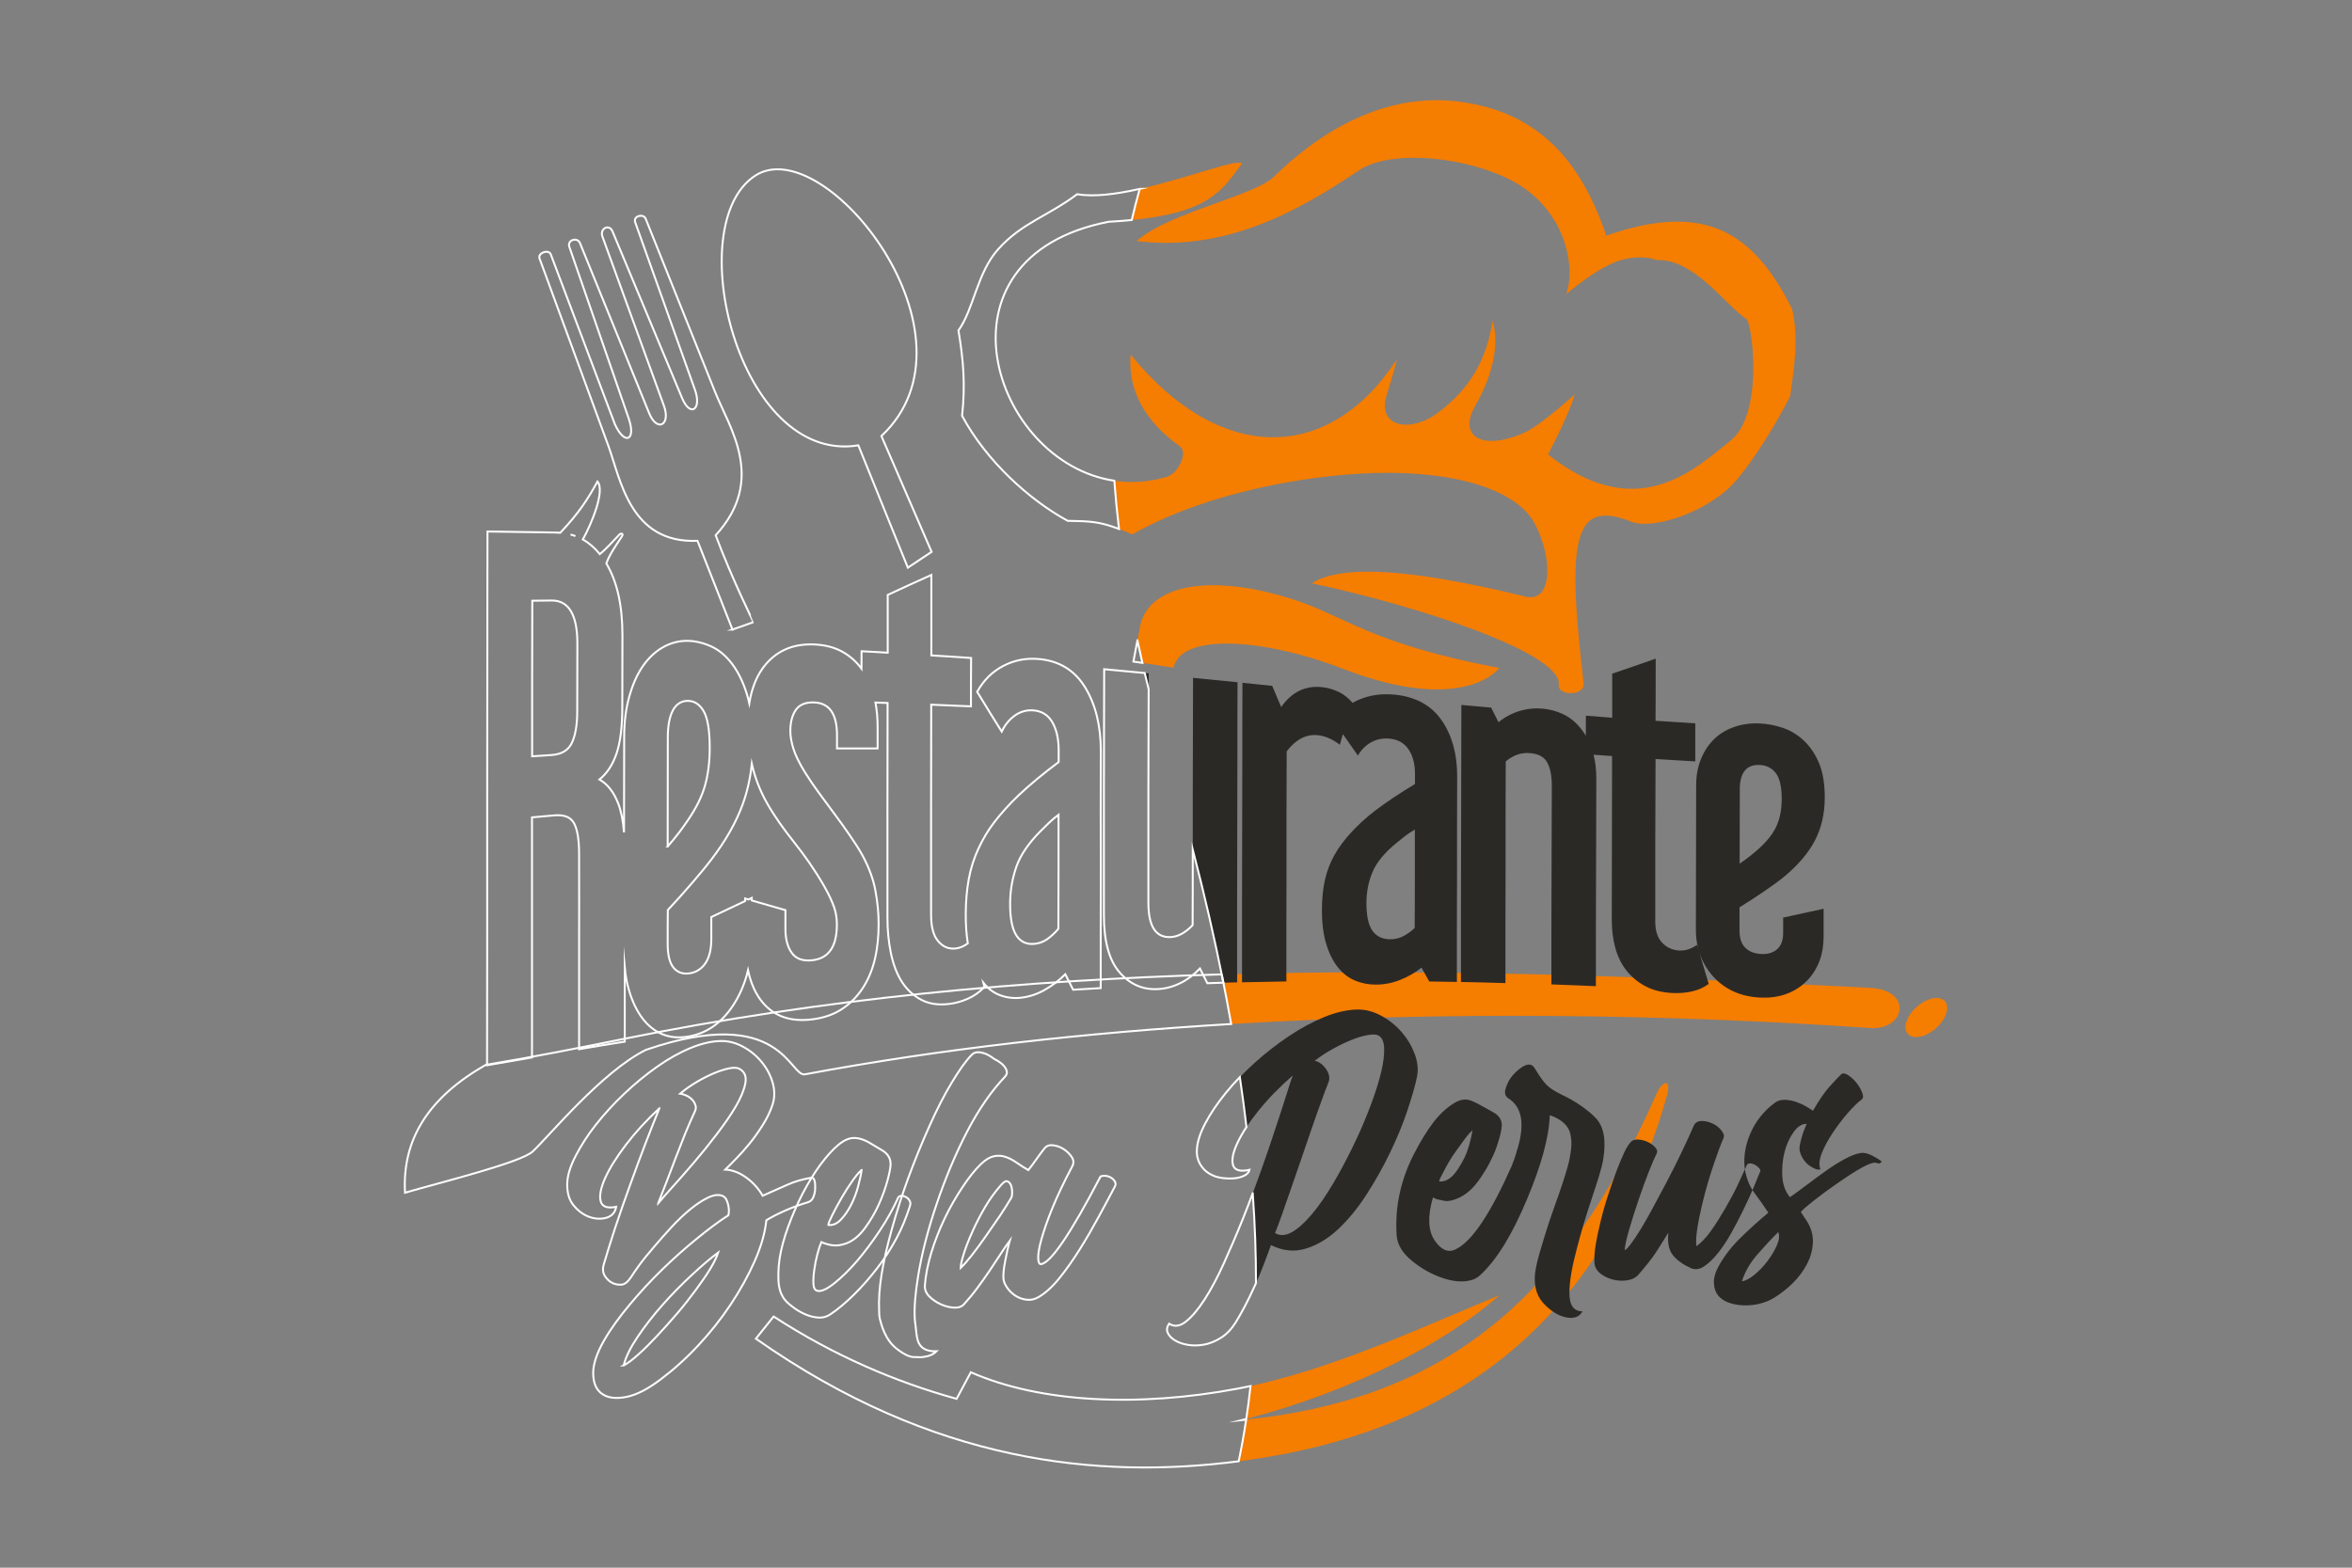 <?xml version="1.0" encoding="UTF-8"?>
<!DOCTYPE svg PUBLIC "-//W3C//DTD SVG 1.1//EN" "http://www.w3.org/Graphics/SVG/1.1/DTD/svg11.dtd">
<!-- Creator: CorelDRAW -->
<svg xmlns="http://www.w3.org/2000/svg" xml:space="preserve" width="1200px" height="800px" version="1.1" style="shape-rendering:geometricPrecision; text-rendering:geometricPrecision; image-rendering:optimizeQuality; fill-rule:evenodd; clip-rule:evenodd"
viewBox="0 0 1200 800"
 xmlns:xlink="http://www.w3.org/1999/xlink"
 xmlns:xodm="http://www.corel.com/coreldraw/odm/2003">
 <rect x="0" y="0" width="1200" height="800" fill="#808080" stroke="none"/>
 <defs>
  <style type="text/css">
   <![CDATA[
    .str0 {stroke:#FEFEFE;stroke-miterlimit:22.926}
    .fil0 {fill:none}
    .fil4 {fill:none;fill-rule:nonzero}
    .fil3 {fill:#2B2926}
    .fil1 {fill:#F57D00}
    .fil2 {fill:#2B2926;fill-rule:nonzero}
   ]]>
  </style>
 </defs>
 <g id="Camada_x0020_1">
  <path class="fil0" d="M626.88 0c-56.573,78.998 -84.468,206.616 -31.774,385.033 58.082,196.659 56.068,327.921 20.456,414.967l584.438 0 0 -800 -475.809 0 -97.311 0z"/>
  <path class="fil0" d="M0 0l626.88 0c-56.573,78.998 -84.468,206.616 -31.774,385.033 58.082,196.659 56.068,327.921 20.456,414.967l-43.758 0 -571.804 0 0 -800z"/>
  <g id="_1744235997856">
   <path class="fil1" d="M598.756 340.721c3.852,-18.186 47.245,-14.61 86.005,0.424 51.902,20.131 74.414,6.908 80.129,-0.27 -66.695,-12.706 -78.779,-26.731 -105.873,-35.257 -42.962,-13.52 -74.505,-6.913 -77.665,15.623 -0.381,2.051 -0.724,3.891 -1.031,5.531 0.805,3.815 1.651,7.658 2.534,11.526l15.901 2.423zm162.757 -176.938c-3.025,19.657 -11.481,34.175 -26.68,45.913 -14.473,11.695 -32.024,8.462 -27.567,-7.247 1.962,-6.911 4.161,-13.438 5.462,-19.148 -34.862,53.562 -90.557,53.431 -135.888,-2.375 -1.52,18.604 7.666,34.41 25.256,46.962 4.033,2.878 -0.7,13.64 -6.875,15.462 -9.259,2.732 -18.234,3.223 -26.689,1.972 0.599,8.058 1.391,16.263 2.379,24.612 2.028,0.769 4.278,1.688 6.851,2.79 30.784,-17.829 76.691,-28.742 116.269,-31.031 43.1,-2.492 76.015,6.515 87.409,22.884 10.443,16.202 12.385,45.065 -4.612,39.498 -58.264,-14.12 -92.585,-15.937 -107.574,-6.42 55.269,11.746 128.854,36.026 125.975,52.124 -0.01,5.432 13.169,5.42 12.781,-0.896 -8.971,-75.48 -4.85,-94.223 24.485,-82.592 10.737,4.257 40.166,-5.106 54.002,-21.913 10.857,-13.19 20.283,-29.578 26.868,-42.196 1.797,-13.777 4.617,-28.89 0.971,-44.521 -19.86,-39.47 -44.488,-54.89 -94.819,-37.42 -13.459,-39.946 -36.049,-63.099 -74.382,-68.288 -30.783,-4.167 -63.514,7.354 -95.338,38.351 -9.953,9.695 -53.168,18.006 -69.95,32.68 45.17,5.65 82.404,-15.07 113.434,-36.014 18.167,-12.261 63.132,-5.746 84.125,8.88 22.54,15.704 26.297,42.238 21.629,54.296 9.435,-7.806 19.627,-15.024 28.178,-17.455 8.679,-2.468 15.863,-1.017 17.732,0.03 19.33,-0.998 35.32,22.995 46.41,30.367 3.359,6.488 7.684,48.701 -8.221,61.588 -19.745,15.997 -48.475,42.694 -93.325,7.254 10.739,-20.541 13.328,-29.506 13.616,-30.624 -13.378,11.859 -20.122,16.398 -23.615,18.479 -22.434,11.042 -36.987,3.664 -26.726,-13.449 9.272,-16.3 11.76,-32.026 8.429,-42.553zm-184.087 -51.496c39.475,-3.862 45.795,-14.793 56.2,-28.773 -1.716,-2.907 -27.48,7.365 -52.141,12.888 -1.454,5.189 -2.809,10.483 -4.059,15.885z"/>
   <path class="fil1" d="M631.984 745.704c2.054,-0.265 4.099,-0.541 6.132,-0.834 94.977,-13.654 177.356,-62.987 212.282,-185.391 2.71,-9.497 -2.32,-7.922 -5.075,-1.671 -48.392,109.82 -112.353,156.354 -209.521,166.636 -1.102,7.298 -2.374,14.386 -3.818,21.26zm3.869 -21.598c54.095,-14.141 101.248,-38.648 128.901,-62.796 0.327,-0.286 0.294,-0.366 -0.084,-0.211 -35.372,14.512 -82.136,36.613 -126.648,46.21 -0.623,5.721 -1.347,11.32 -2.169,16.797z"/>
   <path class="fil1" d="M953.265 524.54c19.037,1.815 22.96,-19.252 1.075,-20.426 -109.949,-5.677 -220.338,-10.085 -331.002,-6.884 1.746,8.6 3.348,17.039 4.821,25.333 112.334,-6.726 225.45,-4.834 325.106,1.977z"/>
   <path class="fil1" d="M979.398 512.612c-5.56,4.115 -8.528,10.426 -6.63,14.094 1.899,3.669 7.944,3.307 13.503,-0.808 5.559,-4.115 8.527,-10.425 6.629,-14.094 -1.898,-3.67 -7.944,-3.307 -13.502,0.808z"/>
   <path class="fil2" d="M909.842 447.728c7.335,-6.007 12.657,-12.256 15.997,-18.544 3.368,-6.34 5.161,-13.757 5.161,-22.258 0,-6.906 -0.926,-12.694 -2.875,-17.389 -1.958,-4.714 -4.575,-8.552 -7.741,-11.555 -3.1,-2.94 -6.704,-5.158 -10.69,-6.521 -3.902,-1.333 -7.888,-2.103 -11.868,-2.283 -4.498,-0.204 -8.695,0.344 -12.606,1.65 -3.829,1.279 -7.33,3.214 -10.248,5.943 -2.906,2.718 -5.229,6.083 -6.93,10.07 -1.69,3.964 -2.653,8.529 -2.653,13.592 0,12.326 -0.074,24.679 -0.074,36.977 0,12.271 -0.023,24.597 -0.074,36.895 -0.022,5.227 0.917,9.895 2.58,14.004 1.655,4.09 4.015,7.688 6.93,10.731 2.909,3.037 6.335,5.434 10.173,7.098 3.902,1.691 8.109,2.658 12.607,2.917 4.569,0.263 8.843,-0.204 12.753,-1.459 3.978,-1.276 7.446,-3.274 10.468,-5.998 3.023,-2.723 5.387,-6.079 7.078,-9.987 1.7,-3.932 2.542,-8.529 2.58,-13.756 0.034,-4.705 0,-9.383 0,-14.114 -6.93,1.54 -13.859,2.999 -20.642,4.511 0,2.614 0,5.228 0,7.814 0,3.88 -1.099,6.666 -3.17,8.419 -2.057,1.741 -4.792,2.545 -8.183,2.339 -3.392,-0.207 -6.001,-1.235 -8.036,-3.247 -1.945,-1.923 -2.874,-4.869 -2.874,-8.749 0,-3.934 0,-7.868 0,-11.831 4.423,-2.696 8.526,-5.373 12.237,-7.923 3.736,-2.567 7.188,-4.962 10.1,-7.346zm-87.285 -81.467c-4.497,-0.357 -8.994,-0.715 -13.417,-1.045 -0.039,3.401 -0.057,6.809 -0.066,10.214 -0.858,-1.448 -1.799,-2.79 -2.809,-4.024 -2.39,-2.919 -5.252,-5.246 -8.552,-6.851 -3.261,-1.586 -6.78,-2.585 -10.468,-2.916 -3.979,-0.356 -7.962,0.003 -11.943,1.184 -3.906,1.157 -7.519,3.108 -10.763,5.722 -1.254,-2.476 -2.507,-4.925 -3.76,-7.456 -5.087,-0.468 -10.173,-0.908 -15.186,-1.348 0,11.803 -0.074,23.606 -0.074,35.382 0,11.748 -0.074,23.551 -0.074,35.327 0,11.775 -0.037,23.551 -0.074,35.326 -0.036,11.775 0,23.552 0,35.327 7.594,0.138 15.113,0.33 22.707,0.578 0,-9.437 0,-18.874 0,-28.284 0,-9.409 0.073,-18.846 0.073,-28.283 0,-9.382 -0.036,-18.819 0,-28.256 0.037,-9.41 0.074,-18.846 0.074,-28.284 3.833,-3.219 7.888,-4.622 12.311,-4.264 4.423,0.358 7.373,1.981 8.92,4.897 1.548,2.916 2.286,6.796 2.286,11.638 0,8.475 -0.074,16.949 -0.074,25.422 0,8.447 -0.037,16.921 -0.074,25.34 -0.036,8.446 -0.037,16.921 -0.073,25.367 -0.037,8.474 0,16.92 0,25.367 7.519,0.248 15.112,0.606 22.705,0.908 0,-8.832 -0.036,-17.691 0,-26.522 0.037,-8.832 0.038,-17.664 0.074,-26.523 0.037,-8.804 0.037,-17.636 0.074,-26.467 0.036,-8.832 0.074,-17.691 0.074,-26.551 0,-4.4 -0.483,-8.414 -1.4,-12.03 3.128,0.23 6.282,0.455 9.435,0.667 0,13.922 -0.037,27.843 -0.074,41.71 -0.036,13.893 -0.073,27.761 -0.073,41.655 0,4.953 0.514,9.677 1.695,14.142 1.178,4.45 3.023,8.364 5.603,11.693 2.58,3.329 5.813,6.073 9.657,8.143 3.971,2.139 8.552,3.306 14.007,3.577 3.391,0.169 6.708,-0.085 9.879,-0.797 3.316,-0.746 6.119,-2.009 8.625,-3.852 -1.99,-6.604 -3.981,-13.262 -5.971,-19.92 -2.949,2.064 -5.971,3.053 -8.994,2.889 -3.538,-0.192 -6.495,-1.535 -8.847,-4.045 -2.365,-2.524 -3.464,-6.107 -3.464,-10.73 0,-13.811 -0.037,-27.623 0,-41.434 0.036,-13.812 0.073,-27.679 0.147,-41.517 6.709,0.385 13.491,0.825 20.273,1.21 0,-6.466 0,-12.931 0,-19.424 -6.782,-0.441 -13.564,-0.881 -20.273,-1.293 0.074,-10.566 0.074,-21.13 0.074,-31.723 -7.446,2.641 -14.818,5.172 -22.19,7.676 0,7.511 0,14.995 0,22.478zm-137.395 8.373c2.554,3.664 5.114,7.313 7.647,10.942 1.622,-2.862 3.828,-5.129 6.635,-6.714 2.795,-1.578 5.971,-2.224 9.289,-1.953 4.422,0.361 7.66,2.206 9.878,5.447 2.205,3.224 3.317,7.429 3.317,12.602 0,1.705 0,3.439 0,5.145 -3.98,2.393 -7.662,4.712 -11.058,6.988 -3.459,2.318 -6.579,4.517 -9.51,6.768 -4.735,3.637 -8.673,7.37 -11.942,10.895 -3.365,3.629 -6.215,7.389 -8.478,11.391 -2.234,3.949 -3.902,8.228 -4.939,12.82 -1.027,4.542 -1.517,9.603 -1.549,15.078 -0.041,7.099 0.77,13.109 2.286,17.966 1.506,4.828 3.56,8.818 6.045,11.858 2.529,3.096 5.455,5.254 8.846,6.631 3.318,1.347 6.782,1.953 10.321,1.953 4.276,0 8.408,-0.814 12.385,-2.394 4.059,-1.611 7.741,-3.686 10.911,-6.273 1.327,2.394 2.654,4.733 3.98,7.071 4.645,0.083 9.363,0.166 14.082,0.221 0,-8.75 0,-17.499 0,-26.221 0,-8.749 0.037,-17.525 0.073,-26.247 0.037,-8.721 0,-17.47 0,-26.22 0,-8.749 0.074,-17.498 0.074,-26.248 0,-11.28 -2.557,-20.737 -7.815,-28.42 -5.285,-7.724 -13.269,-12.165 -24.032,-13.234 -6.413,-0.637 -12.456,0.147 -18.062,2.476 -1.252,0.52 -2.454,1.113 -3.602,1.774l0.064 -0.206c-2.212,-2.476 -4.577,-4.336 -7.225,-5.557 -2.659,-1.227 -5.456,-2.039 -8.404,-2.339 -8.404,-0.855 -15.408,2.531 -20.716,10.18 -1.548,-3.577 -3.022,-7.209 -4.571,-10.813 -5.086,-0.522 -10.173,-1.073 -15.186,-1.568 -0.074,12.738 -0.074,25.505 -0.074,38.216 0,12.738 -0.073,25.504 -0.073,38.215 0,12.739 -0.037,25.477 -0.074,38.189 -0.037,12.738 0,25.477 0,38.215 7.519,-0.165 15.039,-0.303 22.632,-0.44 0,-9.767 0,-19.562 0,-29.357 0,-9.767 0.074,-19.561 0.074,-29.356 0,-9.74 -0.036,-19.535 0,-29.301 0.037,-9.795 0.073,-19.59 0.073,-29.384 4.571,-5.999 9.807,-8.796 15.629,-8.282 3.836,0.338 7.667,1.981 11.5,4.898 0.519,-1.803 1.042,-3.608 1.569,-5.412zm-53.762 -26.476c-7.594,-0.798 -15.187,-1.541 -22.706,-2.256 0,10.538 -0.038,21.047 -0.074,31.557 -0.037,10.538 -0.037,21.075 -0.074,31.558 -0.028,8.136 -0.013,16.306 -0.004,24.444 6.136,23.689 11.331,46.342 15.641,68.006 2.327,-0.065 4.661,-0.121 6.995,-0.171 0,-12.739 -0.036,-25.505 0,-38.271 0.037,-12.739 0.074,-25.504 0.074,-38.271 0,-12.738 0.074,-25.532 0.074,-38.271 0,-12.765 0,-25.559 0.074,-38.325zm-45.346 3.589c0.005,-2.702 0.007,-5.403 0.007,-8.101l-2.015 -0.197c0.649,2.753 1.318,5.518 2.008,8.298zm301.524 88.992c0,-12.683 0.074,-25.394 0.074,-38.105 0,-4.017 0.825,-7.171 2.507,-9.3 1.708,-2.162 4.276,-3.122 7.667,-2.971 3.391,0.151 6.045,1.486 8.109,4.044 2.064,2.559 3.096,7.016 3.096,13.289 0,5.063 -0.785,9.531 -2.433,13.371 -1.669,3.891 -4.497,7.594 -8.477,11.308 -1.327,1.239 -2.87,2.594 -4.645,4.017 -1.69,1.355 -3.686,2.834 -5.898,4.347zm-178.625 38.574c-3.758,-0.066 -6.746,-1.514 -8.772,-4.402 -2.029,-2.891 -3.023,-7.594 -3.023,-14.115 0,-5.557 1.028,-10.842 3.096,-15.764 2.06,-4.9 6.111,-9.889 12.312,-14.94 1.466,-1.194 2.882,-2.303 4.276,-3.412 1.407,-1.119 3.17,-2.201 5.012,-3.356 0,8.364 0,16.755 0,25.092 0,8.363 0,16.755 -0.073,25.119 -1.843,1.816 -3.915,3.231 -5.972,4.292 -1.998,1.03 -4.349,1.529 -6.856,1.486z"/>
   <path class="fil3" d="M650.532 629.233c2.484,1.478 5.304,1.353 8.459,-0.374 3.155,-1.728 6.493,-4.722 10.138,-8.994 3.672,-4.305 7.409,-9.729 11.345,-16.427 3.919,-6.668 7.895,-14.221 11.883,-22.755 2.793,-5.977 5.195,-11.92 7.385,-17.779 2.174,-5.82 3.822,-11.161 4.968,-15.968 1.136,-4.769 1.611,-8.828 1.477,-12.179 -0.134,-3.331 -1.171,-5.557 -3.156,-6.454 -1.241,-0.561 -3.152,-0.48 -5.639,-0.021 -2.48,0.457 -5.242,1.3 -8.325,2.582 -3.025,1.257 -6.188,2.788 -9.466,4.621 -3.234,1.81 -6.243,3.81 -8.928,5.934 0.872,-0.042 1.807,0.34 2.886,1.082 1.07,0.736 2.019,1.683 2.82,2.769 0.81,1.1 1.378,2.281 1.678,3.519 0.305,1.261 0.186,2.45 -0.268,3.538 -1.023,2.451 -2.25,5.8 -3.76,10.015 -1.51,4.217 -3.188,8.836 -4.9,13.865 -1.712,5.027 -3.516,10.235 -5.371,15.656 -1.837,5.363 -3.616,10.496 -5.304,15.364 -1.668,4.813 -3.193,9.192 -4.565,13.075 -1.38,3.904 -2.484,6.87 -3.357,8.931zm9.064 -80.423c-6.848,5.954 -12.731,12.033 -17.657,18.174 -2.298,2.865 -4.29,5.587 -5.985,8.161 -0.974,-8.323 -2.098,-16.817 -3.379,-25.489 2.348,-2.43 4.842,-4.832 7.485,-7.217 5.566,-5.023 11.35,-9.549 17.387,-13.595 6.047,-4.053 12.079,-7.34 18.126,-9.806 6.105,-2.489 11.749,-3.791 16.985,-3.872 4.095,-0.063 8.127,0.994 12.152,3.165 3.964,2.138 7.427,4.892 10.338,8.244 2.93,3.373 5.137,7.029 6.647,11.034 1.511,4.009 2.026,7.842 1.342,11.429 -0.927,4.867 -2.685,10.702 -4.967,17.613 -2.283,6.911 -5.233,14.035 -8.795,21.423 -3.554,7.372 -7.586,14.553 -12.084,21.527 -4.498,6.974 -9.338,12.86 -14.502,17.696 -5.107,4.782 -10.551,8.04 -16.381,9.847 -5.784,1.794 -11.748,1.249 -17.857,-1.769 -1.275,3.56 -2.618,7.14 -4.028,10.784 -1.132,2.925 -2.348,5.798 -3.619,8.637 0.029,-14.603 -0.506,-29.872 -1.645,-45.841 1.38,-3.68 2.729,-7.374 4.056,-11.075 2.887,-8.057 5.377,-15.488 7.586,-22.214 2.222,-6.765 4.163,-12.533 5.639,-17.363 1.477,-4.829 2.551,-7.995 3.156,-9.493zm137.356 9.889c3.628,1.741 6.961,3.652 9.802,5.662 2.866,2.029 5.426,4.049 7.519,6.288 4.018,4.298 5.27,11.31 3.692,20.923 -0.369,2.254 -1.074,5.058 -2.081,8.39 -1.007,3.33 -2.265,7.186 -3.759,11.637 -1.393,4.148 -2.717,8.381 -4.028,12.658 -1.307,4.259 -2.445,8.63 -3.626,13.033 -2.443,9.109 -3.727,16.593 -3.759,22.401 -0.035,6.391 2.215,9.535 6.714,9.473 -1.545,2.831 -4.368,3.911 -8.393,3.102 -2.084,-0.419 -4.137,-1.286 -6.042,-2.519 -1.922,-1.245 -3.891,-2.856 -5.706,-4.893 -3.622,-4.062 -5.14,-9.888 -3.759,-17.342 0.903,-4.879 2.518,-9.963 4.162,-15.468 1.645,-5.507 3.561,-11.259 5.774,-17.363 2.821,-7.782 4.934,-14.252 6.377,-19.341 0.906,-3.197 1.412,-6.204 1.745,-9.057 0.337,-2.872 0.117,-5.392 -0.402,-7.66 -0.958,-4.188 -4.364,-7.413 -10.473,-9.557 -0.403,11.555 -4.433,25.792 -11.682,43.054 -7.387,17.59 -15.145,30.591 -23.899,38.661 -0.981,0.903 -1.738,1.384 -2.216,1.498 -0.13,0.032 -0.201,0.083 -0.201,0.23 -0.269,0.125 -0.47,0.228 -0.537,0.228 -0.135,0 -0.325,0.11 -0.605,0.209 -4.085,1.442 -9.168,1.328 -15.105,-0.625 -6.283,-2.066 -11.494,-5.187 -15.91,-8.765 -4.58,-3.709 -7.642,-8.016 -7.99,-13.24 -0.997,-15.01 2.37,-28.908 8.929,-41.597 3.31,-6.402 6.575,-11.766 9.869,-16.052 3.285,-4.27 6.766,-7.366 10.339,-9.617 2.807,-1.769 5.526,-2.444 8.257,-1.582 1.366,0.429 2.749,1.111 4.163,1.852 1.405,0.737 3.014,1.615 4.766,2.602 0.464,0.262 0.998,0.536 1.477,0.834 0.528,0.327 1.026,0.567 1.544,0.853 2.84,1.567 4.405,3.874 4.297,6.808 -0.093,2.504 -1.038,6.302 -2.752,11.222 -0.971,2.785 -2.238,5.359 -3.559,7.952 -1.298,2.549 -2.901,5.044 -4.565,7.536 -3.439,5.151 -7.337,8.675 -11.883,10.514 -2.504,1.013 -4.577,1.487 -6.512,1.145 -0.888,-0.157 -1.877,-0.458 -2.886,-0.604 -1.005,-0.145 -1.947,-0.541 -2.955,-1.124 -2.82,9.723 -2.441,16.919 0.739,21.735 3.13,4.74 6.682,6.638 10.607,4.851 8.573,-3.902 18.193,-18.591 29.136,-43.324 0,-0.063 0,-0.146 0,-0.208 0.672,-1.5 1.304,-3.219 1.88,-5.268 0.297,-1.054 0.508,-1.926 0.739,-2.519 0.239,-0.615 0.402,-1.041 0.402,-1.311 3.357,-12.076 1.694,-20.238 -4.967,-24.504 -1.597,-1.022 -2.159,-2.648 -1.477,-4.914 0.727,-2.418 1.83,-4.824 3.692,-6.911 2.171,-2.436 4.152,-3.957 5.841,-4.789 2.07,-1.02 3.901,-0.857 5.035,0.791 1.023,1.489 1.688,2.695 2.215,3.519 1.221,1.907 2.516,3.656 3.961,5.225 1.374,1.491 3.965,3.304 8.056,5.268zm-45.651 18.091c-0.873,0.708 -1.854,1.728 -2.887,3.019 -1.048,1.311 -2.245,3.024 -3.692,5.038 -1.306,1.817 -2.686,3.643 -3.894,5.496 -1.208,1.853 -2.265,3.736 -3.29,5.642 -2.13,3.965 -3.289,6.267 -3.289,6.912 2.819,0.292 5.648,-1.126 8.19,-4.351 1.152,-1.461 2.191,-3.179 3.223,-4.934 1.049,-1.784 2.004,-3.689 2.752,-5.726 0.796,-2.168 1.376,-4.151 1.813,-5.974 0.435,-1.82 0.806,-3.519 1.074,-5.122zm139.908 17.821c0.341,-0.698 0.939,-0.965 1.745,-0.916 0.872,0.054 1.679,0.291 2.484,0.729 0.806,0.437 1.458,0.995 2.015,1.624 0.585,0.662 0.826,1.173 0.671,1.561 -0.853,2.132 -1.989,4.924 -3.424,8.349 -1.452,3.466 -3.151,7.163 -5.102,11.158 -1.943,3.979 -3.957,7.935 -6.177,11.888 -2.21,3.937 -4.478,7.407 -6.848,10.368 -2.395,2.993 -4.746,5.277 -7.116,6.849 -2.396,1.592 -4.701,1.859 -6.847,0.875 -4.031,-1.848 -7.075,-4.04 -9.13,-6.621 -2.04,-2.561 -2.82,-6.391 -2.283,-11.429 -2.283,3.643 -4.364,7.037 -6.378,10.118 -2.013,3.081 -4.972,6.803 -8.794,11.18 -1.415,1.619 -3.291,2.618 -5.841,2.998 -2.484,0.369 -4.841,0.258 -7.318,-0.375 -2.491,-0.637 -4.655,-1.7 -6.512,-3.227 -1.836,-1.512 -2.759,-3.331 -2.886,-5.455 -0.142,-2.352 0.072,-5.444 0.671,-9.139 0.608,-3.758 1.512,-7.795 2.55,-12.117 1.042,-4.338 2.296,-8.741 3.76,-13.116 1.491,-4.453 2.851,-8.55 4.297,-12.367 1.441,-3.802 2.792,-7.007 4.028,-9.617 1.248,-2.637 2.443,-4.347 3.289,-5.205 0.899,-0.912 2.149,-1.343 3.894,-1.208 1.745,0.135 3.435,0.562 4.968,1.332 1.488,0.749 2.748,1.692 3.693,2.791 0.934,1.086 1.103,2.081 0.604,3.039 -0.978,1.875 -2.361,5.055 -4.095,9.493 -1.756,4.493 -3.488,9.287 -5.237,14.449 -1.742,5.143 -3.312,10.069 -4.699,14.843 -1.365,4.699 -2.149,8.245 -2.283,10.493 0.605,-0.145 1.668,-1.195 3.089,-3.081 1.465,-1.944 3.155,-4.476 5.102,-7.64 1.946,-3.165 4.036,-6.846 6.243,-10.972 2.224,-4.159 4.632,-8.578 7.049,-13.199 2.417,-4.622 4.838,-9.346 7.116,-14.136 2.286,-4.807 4.54,-9.539 6.513,-14.22 0.712,-1.69 2.014,-2.613 3.96,-2.664 1.947,-0.052 3.831,0.387 5.707,1.249 1.883,0.865 3.393,2.064 4.565,3.539 1.178,1.482 1.589,2.808 1.074,3.977 -1.432,3.246 -2.951,7.371 -4.699,12.491 -1.743,5.101 -3.386,10.422 -4.834,15.947 -1.438,5.488 -2.618,10.702 -3.491,15.593 -0.872,4.893 -1.142,8.619 -0.806,11.117 2.35,-1.665 4.896,-4.271 7.385,-7.765 2.479,-3.48 4.867,-7.286 7.184,-11.284 2.315,-3.996 4.485,-7.968 6.445,-12.054 1.934,-4.033 3.361,-7.504 4.699,-10.243zm58.004 -6.225c1.744,-0.283 3.755,0.155 5.975,1.312 2.211,1.153 3.894,2.165 4.901,3.081 -0.537,0.541 -0.876,0.824 -1.074,0.896 -0.205,0.073 -0.409,0.101 -0.672,0.02 -0.208,-0.064 -0.544,-0.16 -1.007,-0.292 -0.411,-0.117 -1.008,-0.13 -1.745,0.022 -1.881,0.388 -4.637,1.72 -8.258,3.914 -3.629,2.198 -7.362,4.715 -11.211,7.411 -3.939,2.758 -7.512,5.402 -10.809,7.995 -3.349,2.633 -5.505,4.517 -6.512,5.704 0.671,1.041 1.253,2.056 1.88,2.936 0.649,0.91 1.296,1.842 1.88,2.914 1.899,3.486 2.621,7.011 2.35,10.597 -0.267,3.514 -1.277,6.995 -3.089,10.368 -1.813,3.372 -4.156,6.585 -7.116,9.493 -3.014,2.962 -6.251,5.485 -9.601,7.537 -2.222,1.362 -4.764,2.404 -7.586,3.06 -2.817,0.655 -5.571,0.893 -8.19,0.77 -2.684,-0.126 -5.233,-0.592 -7.519,-1.457 -2.279,-0.862 -4.148,-2.104 -5.438,-3.872 -1.263,-1.731 -1.913,-3.894 -1.946,-6.391 -0.034,-2.5 0.802,-5.415 2.685,-8.745 2.884,-5.102 6.595,-9.831 11.211,-14.303 4.581,-4.438 9.197,-8.618 13.897,-12.533 -2.283,-3.351 -4.472,-6.598 -6.781,-9.638 -2.323,-3.06 -3.845,-6.45 -4.766,-10.244 -0.824,-3.388 -0.908,-6.824 -0.47,-10.326 0.435,-3.473 1.409,-6.85 2.752,-10.035 1.343,-3.185 3.13,-6.14 5.304,-8.868 2.19,-2.748 4.691,-5.092 7.452,-7.1 1.334,-0.969 2.954,-1.404 4.834,-1.374 1.879,0.031 3.757,0.363 5.639,0.999 1.81,0.612 3.549,1.37 5.102,2.27 1.535,0.89 2.82,1.665 3.692,2.31 3.223,-5.537 6.033,-9.669 8.527,-12.387 2.473,-2.694 4.379,-4.843 5.908,-6.224 0.823,-0.745 2.076,-0.513 3.558,0.457 1.472,0.965 2.897,2.262 4.229,3.914 1.285,1.595 2.221,3.293 2.887,4.976 0.677,1.712 0.598,2.866 -0.269,3.519 -1.952,1.47 -4.358,3.773 -7.116,6.953 -2.747,3.169 -5.276,6.536 -7.653,10.097 -2.389,3.579 -4.272,7.026 -5.572,10.368 -1.317,3.383 -1.545,6.1 -0.672,8.161 -0.604,0.271 -1.481,0.262 -2.551,-0.145 -1.011,-0.385 -2.071,-0.972 -3.155,-1.749 -1.065,-0.764 -2.01,-1.752 -2.887,-2.998 -0.868,-1.232 -1.49,-2.557 -1.88,-3.997 -0.281,-1.038 -0.268,-2.25 0,-3.623 0.269,-1.373 0.605,-2.769 1.008,-4.08 0.402,-1.311 0.777,-2.594 1.275,-3.769 0.508,-1.198 0.94,-2.103 1.141,-2.768 -2.35,-0.083 -4.582,1.278 -6.646,4.163 -2.032,2.84 -3.623,6.288 -4.632,10.244 -1.004,3.934 -1.375,8.058 -1.142,12.303 0.236,4.27 1.544,7.828 3.894,10.681 2.35,-1.624 5.112,-3.632 8.392,-6.101 3.164,-2.381 6.371,-4.777 9.6,-7.078 3.283,-2.341 6.448,-4.366 9.667,-6.121 3.158,-1.721 5.973,-2.844 8.325,-3.227zm-60.488 65.434c1.746,-0.166 3.837,-1.237 6.244,-3.185 2.426,-1.965 4.683,-4.322 6.713,-6.974 2.065,-2.698 3.692,-5.413 4.901,-8.203 1.208,-2.79 1.41,-5.017 0.671,-6.704 -3.894,3.872 -7.53,7.82 -10.943,11.763 -3.434,3.967 -5.975,8.411 -7.586,13.303z"/>
  </g>
  <g id="_1744236000256">
   <path class="fil0 str0" d="M373.714 321.276l-17.85 -45.294c-34.505,1.482 -39.254,-31.515 -45.504,-48.539l-35.078 -95.538c-1.063,-2.895 4.878,-4.945 5.784,-1.961l32.67 86.593c4.881,10.747 10.791,8.431 7.175,-2.569l-30.424 -87.966c-1.251,-3.619 4.116,-5.164 5.426,-1.941l35.27 86.749c4.061,9.991 11.139,6.132 7.562,-3.717l-31.381 -86.373c-1.494,-4.112 3.46,-6.66 5.132,-2.653l35.489 85.036c4.224,10.123 10.153,5.839 6.598,-4.132l-30.504 -85.549c-1.16,-3.255 4.239,-4.566 5.339,-1.822l35.486 88.573c7.318,18.267 26.165,44.62 0.231,72.985 8.433,22.444 19.311,44.307 19.296,44.312l-10.717 3.806zm207.771 -224.874c-1.454,5.189 -2.809,10.483 -4.059,15.885 -3.653,0.357 -7.583,0.655 -11.834,0.888 -93.118,18.141 -59.32,122.935 2.94,132.147 0.599,8.058 1.391,16.263 2.379,24.612 -10.202,-3.869 -14.751,-3.927 -26.192,-4.164 -19.491,-10.629 -41.419,-30.426 -53.86,-53.573 1.765,-16.114 0.611,-28.868 -1.853,-43.528 7.983,-11.274 9.461,-29.549 20.426,-41.667 12.124,-13.4 25.105,-16.592 40.131,-27.902 8.543,1.506 20.106,-0.051 31.922,-2.698zm-1.164 230.37c0.805,3.815 1.651,7.658 2.534,11.526l-4.588 -0.7c0.079,-0.395 0.729,-3.743 2.054,-10.826zm-117.132 -37.091l-25.257 -62.424c-61.199,10.024 -91.068,-113.233 -52.396,-137.755 35.359,-22.42 118.502,81.94 64.168,133.003l25.601 59.1 -12.116 8.076z"/>
   <path class="fil0 str0" d="M394.71 671.818c-3.019,3.774 -6.038,7.548 -9.057,11.322 90.759,63.728 174.904,71.767 246.331,62.564 1.444,-6.874 2.716,-13.962 3.818,-21.26l-0.021 0.003c-0.691,0.073 -1.387,0.143 -2.082,0.213 0.276,-0.069 0.553,-0.137 0.827,-0.207 0.443,-0.115 0.885,-0.231 1.327,-0.347 0.822,-5.477 1.546,-11.076 2.169,-16.797 -2.211,0.477 -4.416,0.923 -6.613,1.335 -50.723,9.521 -100.651,7.211 -136.094,-8.374l-7.256 13.561c-30.958,-8.564 -62.509,-21.954 -93.349,-42.013z"/>
   <path class="fil0 str0" d="M623.338 497.23c-101.344,2.931 -202.918,12.243 -304.597,32.821 -23.034,4.662 -46.824,9.397 -70.936,13.367 -28.559,16.309 -42.702,37.461 -41.166,65.232 18.709,-5.435 59.124,-15.419 65.12,-21.017 8.32,-7.77 35.416,-40.828 57.807,-51.889 69.403,-23.817 73.333,14.246 81.222,12.476 69.385,-13.023 143.208,-21.217 217.371,-25.657 -1.473,-8.294 -3.075,-16.733 -4.821,-25.333z"/>
   <path class="fil4 str0" d="M283.512 271.754c-11.647,-0.158 -23.295,-0.33 -34.796,-0.523 -0.073,22.726 -0.037,45.452 -0.073,68.15 -0.037,22.698 -0.037,45.397 -0.074,68.067 -0.037,22.699 0,45.397 0,68.095 0,22.699 -0.074,45.397 -0.074,68.068 7.52,-1.266 15.26,-2.614 22.928,-3.989 0,-20.415 -0.037,-40.83 0,-61.244 0.036,-20.416 0,-40.83 0,-61.272 3.759,-0.33 7.667,-0.688 11.426,-1.018 5.013,-0.44 8.325,0.911 10.026,4.016 1.689,3.085 2.558,8.227 2.58,15.408 0.051,16.645 0.037,33.318 0,49.963 -0.037,16.646 0,33.291 0,49.937 7.741,-1.376 15.482,-2.586 23.296,-3.852 0,-12.665 -0.023,-25.331 -0.015,-37.996 0.407,4.369 1.159,8.348 2.226,11.941 1.691,5.692 4.012,10.488 6.93,14.307 2.906,3.802 6.394,6.487 10.248,8.034 3.887,1.561 8.103,1.86 12.532,1.183 4.565,-0.699 8.908,-2.328 12.827,-4.98 3.97,-2.685 7.446,-6.356 10.395,-10.785 3.022,-4.54 5.386,-9.711 7.077,-15.545 0.244,-0.841 0.47,-1.697 0.677,-2.568 1.474,6.856 3.995,12.388 7.58,16.572 6.043,7.053 14.377,9.813 25.138,8.474 5.826,-0.724 11.041,-2.503 15.26,-5.31 4.258,-2.833 7.776,-6.408 10.542,-10.647 2.837,-4.345 4.87,-9.244 6.193,-14.802 1.33,-5.585 1.917,-11.556 1.917,-18.077 0,-5.144 -0.521,-10.756 -1.622,-16.783 -1.111,-6.079 -3.445,-12.324 -6.93,-18.626 -1.748,-3.162 -3.926,-6.398 -6.413,-10.042 -2.452,-3.592 -5.078,-7.243 -7.815,-10.895 -2.645,-3.529 -5.282,-7.118 -7.888,-10.703 -2.555,-3.514 -4.814,-6.81 -6.856,-10.097 -3.118,-5.022 -5.081,-9.197 -6.045,-12.409 -0.952,-3.171 -1.475,-6.08 -1.475,-8.776 0,-4.512 0.972,-8.136 2.802,-10.758 1.855,-2.66 4.866,-3.899 8.994,-3.824 8.035,0.145 12.017,5.722 12.017,16.783 0,2.256 0,4.484 0,6.713 6.855,-0.028 13.785,-0.028 20.715,0 0,-3.659 0,-7.319 0,-10.978 0,-4.354 -0.363,-8.492 -1.095,-12.453 2.051,0.064 4.116,0.134 6.182,0.21 0,18.241 -0.037,36.51 -0.074,54.724 -0.037,18.24 0.054,36.454 0,54.668 -0.019,6.493 0.587,12.589 1.769,18.296 1.177,5.684 3.044,10.598 5.529,14.527 2.527,3.995 5.875,7.03 9.731,9.135 3.958,2.16 8.553,2.867 13.933,2.31 3.392,-0.351 6.766,-1.276 9.953,-2.668 3.3,-1.442 6.045,-3.412 8.551,-6.053l-0.532 -2.171c2.336,2.953 5.084,5.031 8.125,6.215 3.382,1.317 6.783,1.796 10.248,1.513 4.276,-0.349 8.528,-1.637 12.532,-3.851 4.105,-2.27 7.667,-4.953 10.911,-8.199 1.327,2.668 2.654,5.282 3.981,7.896 4.644,-0.275 9.362,-0.55 14.08,-0.825 0,-10.07 0,-20.112 0,-30.182 0,-10.07 0.074,-20.14 0.074,-30.21 0,-10.042 -0.074,-20.084 -0.074,-30.182 0,-10.069 0.074,-20.112 0.074,-30.182 0,-13.013 -2.626,-23.744 -7.888,-32.492 -5.28,-8.777 -13.194,-13.785 -23.886,-14.692 -6.485,-0.551 -12.465,0.622 -18.061,3.549 -5.608,2.932 -10.026,7.346 -13.27,13.178 4.128,6.824 8.331,13.62 12.533,20.305 1.622,-3.439 3.895,-6.181 6.635,-8.144 2.789,-1.998 5.823,-2.887 9.215,-2.696 4.422,0.249 7.725,2.293 9.878,5.916 2.196,3.695 3.318,8.501 3.318,14.499 0,1.981 0,3.989 0,5.97 -3.908,2.944 -7.586,5.816 -10.985,8.639 -3.456,2.871 -6.62,5.628 -9.51,8.392 -4.704,4.499 -8.772,9.051 -12.164,13.426 -3.391,4.375 -6.095,9.001 -8.33,13.839 -2.188,4.737 -3.864,9.899 -4.865,15.353 -0.989,5.387 -1.517,11.336 -1.549,17.773 -0.028,5.677 0.338,10.709 1.054,15.12 -2.133,1.576 -4.303,2.453 -6.509,2.626 -3.54,0.279 -6.42,-1.04 -8.773,-3.934 -2.365,-2.911 -3.465,-7.374 -3.465,-13.344 0,-17.828 -0.037,-35.685 0,-53.541 0.037,-17.856 0.074,-35.767 0.074,-53.623 6.709,0.248 13.491,0.523 20.273,0.853 0,-8.199 0,-16.425 0.074,-24.679 -6.782,-0.495 -13.565,-0.936 -20.273,-1.321 0,-13.674 0,-27.348 0,-41.049 -7.446,3.329 -14.892,6.74 -22.264,10.18 0,9.849 0,19.671 0,29.494 -4.497,-0.275 -8.994,-0.551 -13.343,-0.743 -0.025,2.954 -0.042,5.908 -0.053,8.861 -2.492,-3.395 -5.564,-6.187 -9.31,-8.366 -4.07,-2.368 -9.068,-3.718 -14.744,-3.962 -10.32,-0.443 -18.552,2.848 -24.77,10.125 -4.261,4.987 -7.067,11.63 -8.42,19.87 -0.341,-1.559 -0.73,-3.047 -1.164,-4.463 -1.984,-6.472 -4.617,-11.712 -7.74,-15.792 -3.069,-4.009 -6.583,-6.968 -10.542,-8.749 -3.929,-1.768 -7.961,-2.77 -11.943,-2.834 -4.422,-0.072 -8.714,1.046 -12.606,3.246 -3.848,2.175 -7.33,5.371 -10.321,9.685 -2.98,4.298 -5.231,9.521 -6.93,15.6 -1.692,6.053 -2.58,12.903 -2.58,20.414 0,16.274 -0.088,32.571 -0.081,48.83 -0.491,-6.021 -1.467,-10.936 -2.941,-14.741 -2.226,-5.744 -5.309,-9.822 -9.584,-12.271 3.833,-3.081 6.749,-7.522 8.699,-13.233 1.957,-5.734 2.948,-13.647 2.948,-23.799 0,-12.216 0.074,-24.459 0.074,-36.703 0,-15.252 -2.755,-27.389 -8.212,-36.51 1.632,-4.74 5.475,-9.986 7.977,-13.893 0.963,-1.504 -0.551,-1.647 -1.319,-0.859 -3.285,3.372 -6.446,7.136 -9.994,9.961 -2.558,-3.155 -5.438,-5.645 -8.656,-7.452 4.486,-8.073 11.461,-24.913 7.479,-29.571 -5.052,9.133 -9.331,15.916 -18.984,26.135 -0.77,-0.064 -1.553,-0.102 -2.35,-0.113zm300.534 71.695c0.649,2.753 1.318,5.518 2.008,8.298 -0.013,7.021 -0.04,14.049 -0.067,21.063 -0.036,9.766 -0.037,19.506 -0.073,29.191 -0.036,9.739 0,19.479 0,29.247 0,9.712 0.033,19.451 0,29.163 -0.04,11.996 3.539,17.925 10.911,17.801 4.054,-0.068 7.814,-2.118 11.648,-6.08 0.073,-10.51 0.073,-21.048 0.073,-31.558 0,-2.367 -0.002,-4.738 -0.004,-7.113 6.136,23.689 11.331,46.342 15.641,68.006 -2.744,0.077 -5.478,0.165 -8.191,0.269 -1.253,-2.504 -2.506,-4.98 -3.76,-7.484 -3.096,3.164 -6.479,5.714 -10.173,7.511 -3.824,1.861 -7.667,2.837 -11.648,2.999 -7.445,0.305 -13.908,-2.461 -19.241,-8.611 -5.356,-6.176 -7.962,-15.958 -7.962,-29.301 0,-10.428 0.037,-20.883 0,-31.311 -0.037,-10.427 -0.037,-20.91 0,-31.365 0.037,-10.4 0.037,-20.855 0.074,-31.337 0.037,-10.4 0.074,-20.882 0.074,-31.337 6.854,0.626 13.769,1.276 20.69,1.949zm-290.449 -69.893c-0.814,-0.303 -1.647,-0.567 -2.498,-0.794 0.859,0.226 1.691,0.491 2.498,0.794zm89.941 185.955l0.013 -1.301 -1.701 0.803 -1.69 -0.5 -0.013 1.305c-5.775,2.724 -11.506,5.422 -17.237,8.159 0,3.742 0,7.456 0,11.171 0,5.53 -1.106,9.74 -3.17,12.628 -2.064,2.889 -4.796,4.513 -8.11,4.953 -3.321,0.44 -6.029,-0.503 -8.035,-2.972 -1.975,-2.43 -2.949,-6.466 -2.949,-12.105 0,-5.723 0,-11.474 0.073,-17.251 4.497,-4.788 8.532,-9.345 12.238,-13.647 3.665,-4.254 7.033,-8.288 9.953,-12.105 7.327,-9.582 12.707,-19.056 16.071,-28.367 2.251,-6.233 3.81,-13.05 4.588,-20.474 1.433,6.289 3.855,13.13 7.796,20.089 3.71,6.549 8.328,13.019 13.713,19.81 5.305,6.691 10.576,14.082 15.334,22.368 2.54,4.424 4.127,8.06 5.086,10.702 0.959,2.642 1.475,5.695 1.475,9.107 0,11.281 -4.274,17.328 -12.754,18.159 -4.716,0.461 -8.036,-0.771 -10.173,-3.66 -2.138,-2.888 -3.318,-6.988 -3.318,-12.353 0,-3.164 0,-6.383 0,-9.574 -5.79,-1.632 -11.477,-3.264 -17.19,-4.945zm143.694 22.195c-3.833,0.216 -6.753,-1.292 -8.772,-4.512 -2.036,-3.246 -3.136,-8.639 -3.096,-16.26 0.033,-6.493 1.138,-12.698 3.169,-18.572 2.023,-5.847 6.106,-11.927 12.312,-18.185 1.46,-1.473 2.889,-2.848 4.276,-4.21 1.414,-1.389 3.022,-2.751 4.939,-4.182 0,9.712 0.037,19.397 0,29.081 -0.037,9.712 -0.074,19.397 -0.074,29.109 -1.917,2.229 -3.845,4.028 -5.897,5.42 -2.003,1.359 -4.35,2.171 -6.857,2.311zm-186.586 -49.744c0,-18.515 0.073,-37.032 0.073,-55.576 0,-5.832 0.806,-10.43 2.507,-13.729 1.69,-3.276 4.35,-4.98 7.593,-5.007 3.391,-0.028 6.153,1.756 8.183,5.255 2.025,3.489 3.097,9.712 3.097,18.653 0,7.264 -0.819,13.728 -2.433,19.397 -1.629,5.721 -4.51,11.437 -8.478,17.279 -1.34,1.972 -2.832,4.131 -4.571,6.437 -1.726,2.289 -3.76,4.733 -5.971,7.291zm-69.15 -46.001c0,-13.207 -0.037,-26.468 0,-39.674 0.036,-13.234 0.074,-26.495 0.074,-39.729 3.243,-0.028 6.561,-0.072 9.878,-0.11 8.699,-0.099 13.163,7.264 13.123,22.065 -0.033,11.611 -0.074,23.166 -0.074,34.722 0,7.153 -1.062,12.531 -2.875,16.15 -1.799,3.589 -5.235,5.584 -10.247,5.915 -3.318,0.22 -6.635,0.468 -9.879,0.661z"/>
   <path class="fil0 str0" d="M335.806 614.035c1.544,-1.832 3.961,-4.6 7.318,-8.327 3.357,-3.727 7.021,-7.894 10.876,-12.408 3.932,-4.605 7.812,-9.402 11.614,-14.407 3.851,-5.071 7.141,-9.749 9.734,-14.178 2.577,-4.399 4.23,-8.349 4.901,-11.784 0.671,-3.435 -0.228,-5.847 -2.752,-7.37 -1.169,-0.705 -2.886,-0.888 -5.237,-0.415 -2.415,0.484 -5.039,1.302 -7.854,2.477 -2.824,1.177 -5.778,2.658 -8.862,4.476 -3.025,1.783 -5.908,3.789 -8.527,5.975 0.739,0.104 1.68,0.375 2.82,0.853 1.141,0.479 2.159,1.135 3.021,1.957 0.883,0.843 1.481,1.79 1.88,2.853 0.406,1.081 0.36,2.176 -0.134,3.268 -1.587,3.509 -3.322,7.274 -4.968,11.367 -1.644,4.089 -3.29,8.266 -4.901,12.492 -1.61,4.226 -3.159,8.368 -4.699,12.366 -1.548,4.016 -2.954,7.641 -4.23,10.805zm296.769 -64.379c1.281,8.672 2.405,17.166 3.379,25.489 -1.952,2.962 -3.51,5.727 -4.689,8.286 -2.228,4.835 -2.987,8.547 -2.149,11.18 0.839,2.634 3.76,3.414 8.392,2.353 -0.269,1.228 -1.198,2.228 -2.685,2.977 -1.533,0.771 -3.291,1.221 -5.237,1.374 -2.014,0.158 -4.161,0.098 -6.511,-0.25 -2.283,-0.338 -4.365,-1.103 -6.245,-2.269 -1.879,-1.166 -3.398,-2.763 -4.564,-4.767 -1.184,-2.035 -1.785,-4.5 -1.611,-7.475 0.228,-3.916 1.678,-8.348 4.296,-13.324 2.618,-4.975 6.089,-10.114 10.339,-15.364 2.25,-2.78 4.677,-5.512 7.285,-8.21zm6.584 59.299c1.139,15.969 1.674,31.238 1.645,45.841 -0.312,0.697 -0.628,1.392 -0.946,2.085 -1.607,3.499 -3.164,6.803 -4.834,9.909 -1.687,3.139 -3.2,5.886 -4.7,8.245 -2.125,3.345 -4.564,5.891 -7.451,7.682 -2.887,1.791 -5.707,2.936 -8.593,3.456 -2.887,0.521 -5.641,0.568 -8.325,0.104 -2.619,-0.452 -4.829,-1.236 -6.579,-2.332 -1.741,-1.089 -2.983,-2.382 -3.625,-3.893 -0.633,-1.487 -0.336,-3.039 0.738,-4.58 2.618,1.728 5.487,1.351 8.526,-1.041 3.07,-2.417 6.243,-6.142 9.533,-11.242 3.289,-5.101 6.618,-11.297 9.869,-18.508 3.261,-7.237 6.534,-14.815 9.735,-22.797 1.717,-4.283 3.383,-8.597 5.007,-12.929zm-320.942 87.815c2.014,-1.041 4.494,-2.899 7.452,-5.559 3.016,-2.711 6.159,-5.825 9.466,-9.369 3.339,-3.577 6.785,-7.407 10.271,-11.47 3.496,-4.076 6.625,-8.074 9.533,-12.034 2.932,-3.992 5.493,-7.608 7.52,-10.993 2.001,-3.341 3.289,-6.1 3.96,-8.16 -3.759,2.789 -8.231,6.585 -13.36,11.346 -5.143,4.774 -10.15,9.835 -14.97,15.281 -4.78,5.401 -9.079,10.923 -12.756,16.385 -3.708,5.509 -6.109,10.347 -7.116,14.573zm18.193 -131.18c-6.579,6.079 -12.281,12.308 -17.119,18.674 -4.828,6.354 -8.391,12.055 -10.607,17.051 -2.215,4.996 -2.951,8.91 -2.215,11.7 0.741,2.81 3.423,3.747 7.922,2.831 -0.538,2.852 -2.152,4.697 -4.901,5.539 -2.689,0.822 -5.633,0.709 -8.661,-0.334 -3.081,-1.06 -5.779,-3.035 -8.19,-5.954 -2.422,-2.931 -3.403,-6.789 -3.222,-11.534 0.155,-4.082 1.677,-8.682 4.363,-13.845 2.685,-5.162 6.017,-10.45 10.272,-15.822 4.271,-5.391 9.042,-10.64 14.433,-15.739 5.418,-5.122 10.95,-9.693 16.717,-13.761 5.712,-4.03 11.472,-7.266 17.186,-9.619 5.765,-2.373 11.145,-3.573 15.911,-3.539 3.894,0.028 7.582,1.091 11.212,3.123 3.62,2.027 6.718,4.639 9.264,7.807 2.556,3.181 4.431,6.704 5.505,10.576 1.075,3.872 0.997,7.618 -0.201,11.18 -1.219,3.621 -2.93,7.074 -5.035,10.368 -2.124,3.325 -4.282,6.404 -6.58,9.223 -2.334,2.864 -4.631,5.435 -6.847,7.702 -2.281,2.334 -4.095,4.206 -5.573,5.622 3.626,0.187 7.273,1.574 10.809,4.164 3.513,2.572 6.244,5.662 8.258,9.18 4.565,-2.018 8.805,-3.872 12.621,-5.6 3.769,-1.706 7.862,-2.852 12.219,-3.58 0.746,-0.125 1.276,0.291 1.611,1.436 0.335,1.145 0.369,2.498 0.335,4.039 -0.034,1.582 -0.377,3.071 -0.94,4.435 -0.578,1.404 -1.549,2.249 -2.819,2.623 -3.967,1.166 -7.92,2.627 -11.748,4.33 -3.892,1.732 -6.983,3.331 -9.4,4.83 -0.671,6.558 -2.705,13.503 -5.974,20.902 -3.243,7.34 -7.362,14.735 -12.219,22.068 -4.877,7.364 -10.445,14.35 -16.649,21.006 -6.215,6.668 -12.704,12.451 -19.402,17.468 -6.393,4.788 -12.085,7.744 -17.32,8.744 -5.236,0.999 -9.333,0.479 -12.286,-1.604 -2.954,-2.081 -4.398,-5.497 -4.498,-10.222 -0.1,-4.747 1.788,-10.486 5.639,-17.175 3.399,-5.906 7.813,-11.93 13.024,-18.175 5.194,-6.225 10.742,-12.22 16.583,-17.904 5.84,-5.684 11.708,-10.897 17.656,-15.739 5.867,-4.776 11.144,-8.765 16.044,-11.889 0.068,-0.166 0.202,-0.707 0.269,-1.665 0.067,-0.957 0.002,-1.957 -0.201,-3.039 -0.199,-1.062 -0.51,-2.137 -1.007,-3.186 -0.509,-1.074 -1.269,-1.767 -2.282,-2.123 -2.008,-0.706 -4.421,-0.332 -7.251,1.041 -2.876,1.395 -5.855,3.356 -9.063,5.996 -3.169,2.606 -6.335,5.62 -9.533,9.076 -3.179,3.435 -6.118,6.801 -8.929,10.098 -2.762,3.24 -5.28,6.276 -7.385,9.14 -2.057,2.799 -3.435,4.97 -4.364,6.35 -1.623,2.411 -3.223,3.62 -4.834,3.705 -1.544,0.081 -3.039,-0.146 -4.363,-0.77 -1.765,-0.833 -3.084,-2.127 -4.096,-3.768 -1.001,-1.627 -1.172,-3.612 -0.47,-5.955 1.446,-4.819 3.26,-10.877 5.64,-18.112 2.386,-7.255 4.995,-14.648 7.721,-22.193 2.711,-7.506 5.396,-14.813 8.123,-21.902 2.711,-7.047 5.035,-12.824 6.847,-17.279zm121.917 45.385c0.469,-0.562 1.142,-0.822 1.946,-0.729 0.807,0.094 1.617,0.388 2.35,0.874 0.743,0.493 1.304,1.175 1.679,2.041 0.363,0.841 0.136,1.716 -0.202,2.748 -1.746,5.328 -3.853,10.749 -6.78,16.156 -2.913,5.377 -6.172,10.475 -9.937,15.322 -3.754,4.834 -7.648,9.291 -11.748,13.324 -4.09,4.023 -8.102,7.422 -12.084,10.077 -1.859,1.239 -3.894,1.73 -6.042,1.582 -2.081,-0.143 -4.232,-0.64 -6.311,-1.52 -2.15,-0.91 -4.095,-1.999 -5.841,-3.248 -1.745,-1.248 -3.191,-2.421 -4.296,-3.601 -2.386,-2.548 -3.693,-6.124 -3.894,-10.639 -0.202,-4.541 0.135,-9.507 1.276,-14.844 1.142,-5.344 3.002,-10.979 5.303,-16.759 2.332,-5.857 4.952,-11.376 7.855,-16.53 2.937,-5.214 6.001,-9.818 9.198,-13.762 3.249,-4.009 6.273,-7.01 9.197,-8.89 1.709,-1.098 3.355,-1.658 4.833,-1.811 1.542,-0.159 3.086,0.052 4.7,0.562 1.608,0.509 3.284,1.299 4.968,2.353 1.673,1.049 3.583,2.124 5.706,3.415 2.98,1.811 4.345,4.324 4.162,7.474 -0.085,1.475 -0.565,4.155 -1.611,8.015 -1.035,3.823 -2.519,7.926 -4.431,12.158 -1.915,4.24 -4.32,8.276 -7.048,11.992 -2.777,3.779 -5.941,6.439 -9.467,7.765 -2.451,0.923 -4.7,1.179 -6.579,1.021 -1.813,-0.154 -3.894,-0.708 -6.176,-1.666 -0.605,1.395 -1.307,3.427 -2.014,6.12 -0.703,2.678 -1.243,5.397 -1.611,8.12 -0.37,2.731 -0.537,5.163 -0.403,7.245 0.135,2.102 0.874,3.238 2.282,3.435 2.016,0.282 4.811,-1.07 8.459,-3.997 3.669,-2.943 7.558,-6.67 11.548,-11.347 3.932,-4.609 7.854,-9.847 11.681,-15.634 3.826,-5.788 6.915,-11.388 9.332,-16.822zm-18.731 -13.907c-1.276,1.02 -2.815,2.897 -4.767,5.662 -1.942,2.752 -3.801,5.699 -5.572,8.765 -1.787,3.095 -3.334,5.966 -4.632,8.598 -1.32,2.677 -2.014,4.331 -2.014,4.997 2.282,0.291 4.359,-0.588 6.311,-2.602 1.941,-2.004 3.696,-4.516 5.236,-7.516 1.548,-3.017 2.76,-6.198 3.626,-9.473 0.879,-3.326 1.544,-6.12 1.812,-8.431zm32.023 95.309c-0.565,0.065 -1.141,0.271 -2.014,0.25 -0.806,-0.02 -1.813,-0.14 -3.088,-0.104 -2.354,0.067 -5.421,-1.375 -9.332,-4.498 -3.809,-3.039 -6.602,-7.988 -8.258,-14.926 -0.157,-0.662 -0.27,-1.416 -0.335,-2.208 -0.069,-0.832 -0.03,-1.645 -0.067,-2.456 -0.231,-4.998 0.134,-10.91 1.208,-17.738 1.074,-6.828 2.817,-14.576 5.237,-23.255 2.414,-8.662 5.176,-17.423 8.392,-26.19 3.228,-8.803 6.809,-17.621 10.808,-26.544 3.923,-8.752 7.726,-16.173 11.413,-22.255 3.697,-6.097 7.009,-10.972 10.339,-14.303 0.841,-0.841 1.88,-1.117 2.752,-1.166 1.008,-0.055 2.219,0.136 3.693,0.604 1.412,0.448 3,1.401 4.833,2.769 0.316,0.236 0.688,0.343 1.075,0.562 3.44,1.948 5.184,4.024 5.437,6.162 0.083,0.695 -0.19,1.568 -1.074,2.499 -6.571,6.921 -13.126,16.138 -19.201,27.856 -6.142,11.849 -11.231,24.188 -15.507,36.828 -4.317,12.76 -7.542,24.969 -9.466,36.725 -1.365,8.335 -2.09,15.68 -1.746,22.005 0.059,1.09 0.27,2.478 0.47,4.144 0.202,1.686 0.341,3.696 0.805,5.933 0.946,4.552 4.297,6.703 9.803,6.495 -1.746,1.708 -3.839,2.541 -6.177,2.811zm89.624 -91.541c0.321,-0.613 1.075,-0.833 2.149,-0.833 1.074,0 2.078,0.256 3.021,0.729 1.004,0.505 1.717,1.164 2.282,1.998 0.577,0.852 0.634,1.765 0.134,2.728 -2.386,4.596 -5.127,9.667 -8.189,15.323 -3.047,5.627 -6.259,11.192 -9.668,16.634 -3.438,5.487 -6.905,10.438 -10.54,14.927 -3.615,4.464 -7.203,7.649 -10.675,9.64 -1.831,1.049 -3.761,1.512 -5.84,1.29 -2.016,-0.215 -3.894,-0.853 -5.573,-1.895 -1.678,-1.04 -3.138,-2.385 -4.296,-3.976 -1.191,-1.636 -1.937,-3.241 -2.081,-4.851 -0.192,-2.139 0.134,-5.108 0.873,-8.952 0.738,-3.839 1.477,-7.328 2.349,-10.472 -1.477,1.957 -3.021,4.248 -4.699,6.849 -1.678,2.603 -3.536,5.408 -5.505,8.349 -1.991,2.972 -4.122,5.914 -6.311,8.89 -2.175,2.957 -4.48,5.722 -6.848,8.348 -1.124,1.246 -2.819,1.851 -5.102,1.728 -2.349,-0.126 -4.557,-0.704 -6.781,-1.728 -2.207,-1.017 -4.224,-2.358 -5.907,-4.081 -1.673,-1.711 -2.301,-3.597 -2.148,-5.642 0.384,-5.159 1.474,-10.702 3.289,-16.654 1.81,-5.935 4.087,-11.704 6.78,-17.364 2.678,-5.624 5.731,-10.893 8.997,-15.842 3.245,-4.919 6.452,-9.036 9.734,-12.138 2.358,-2.229 4.566,-3.436 6.579,-3.831 2.014,-0.395 3.891,-0.261 5.774,0.375 1.877,0.633 3.76,1.603 5.639,2.915 1.88,1.311 3.827,2.56 5.975,3.809 1.343,-1.707 2.704,-3.485 4.028,-5.413 1.294,-1.881 2.736,-3.729 4.163,-5.6 0.924,-1.211 2.216,-1.832 4.162,-1.666 1.947,0.167 3.765,0.784 5.572,1.916 1.75,1.096 3.156,2.478 4.23,4.101 1.074,1.624 1.09,3.179 0.268,4.726 -4.28,8.051 -7.644,15.195 -10.204,21.443 -2.542,6.202 -4.3,11.472 -5.505,15.719 -1.212,4.267 -1.746,7.474 -1.678,9.619 0.066,2.143 0.539,3.235 1.409,3.144 2.487,-0.263 6.283,-4.184 11.346,-11.618 5.074,-7.451 11.327,-18.366 18.797,-32.644zm-45.382 10.555c0.359,-0.589 0.536,-1.52 0.536,-2.873 0,-1.332 -0.172,-2.593 -0.604,-3.706 -0.44,-1.135 -1.139,-1.8 -2.014,-2.019 -0.87,-0.218 -1.87,0.606 -3.289,2.227 -2.812,3.211 -5.485,6.841 -7.922,11.014 -2.463,4.217 -4.565,8.307 -6.378,12.345 -1.812,4.04 -3.29,7.724 -4.364,11.118 -1.073,3.393 -1.678,5.892 -1.678,7.516 1.41,-1.312 3.243,-3.398 5.573,-6.329 2.302,-2.898 4.637,-6.139 7.116,-9.661 2.488,-3.535 4.924,-7.042 7.317,-10.576 2.372,-3.502 4.186,-6.563 5.707,-9.056z"/>
  </g>
 </g>
</svg>
